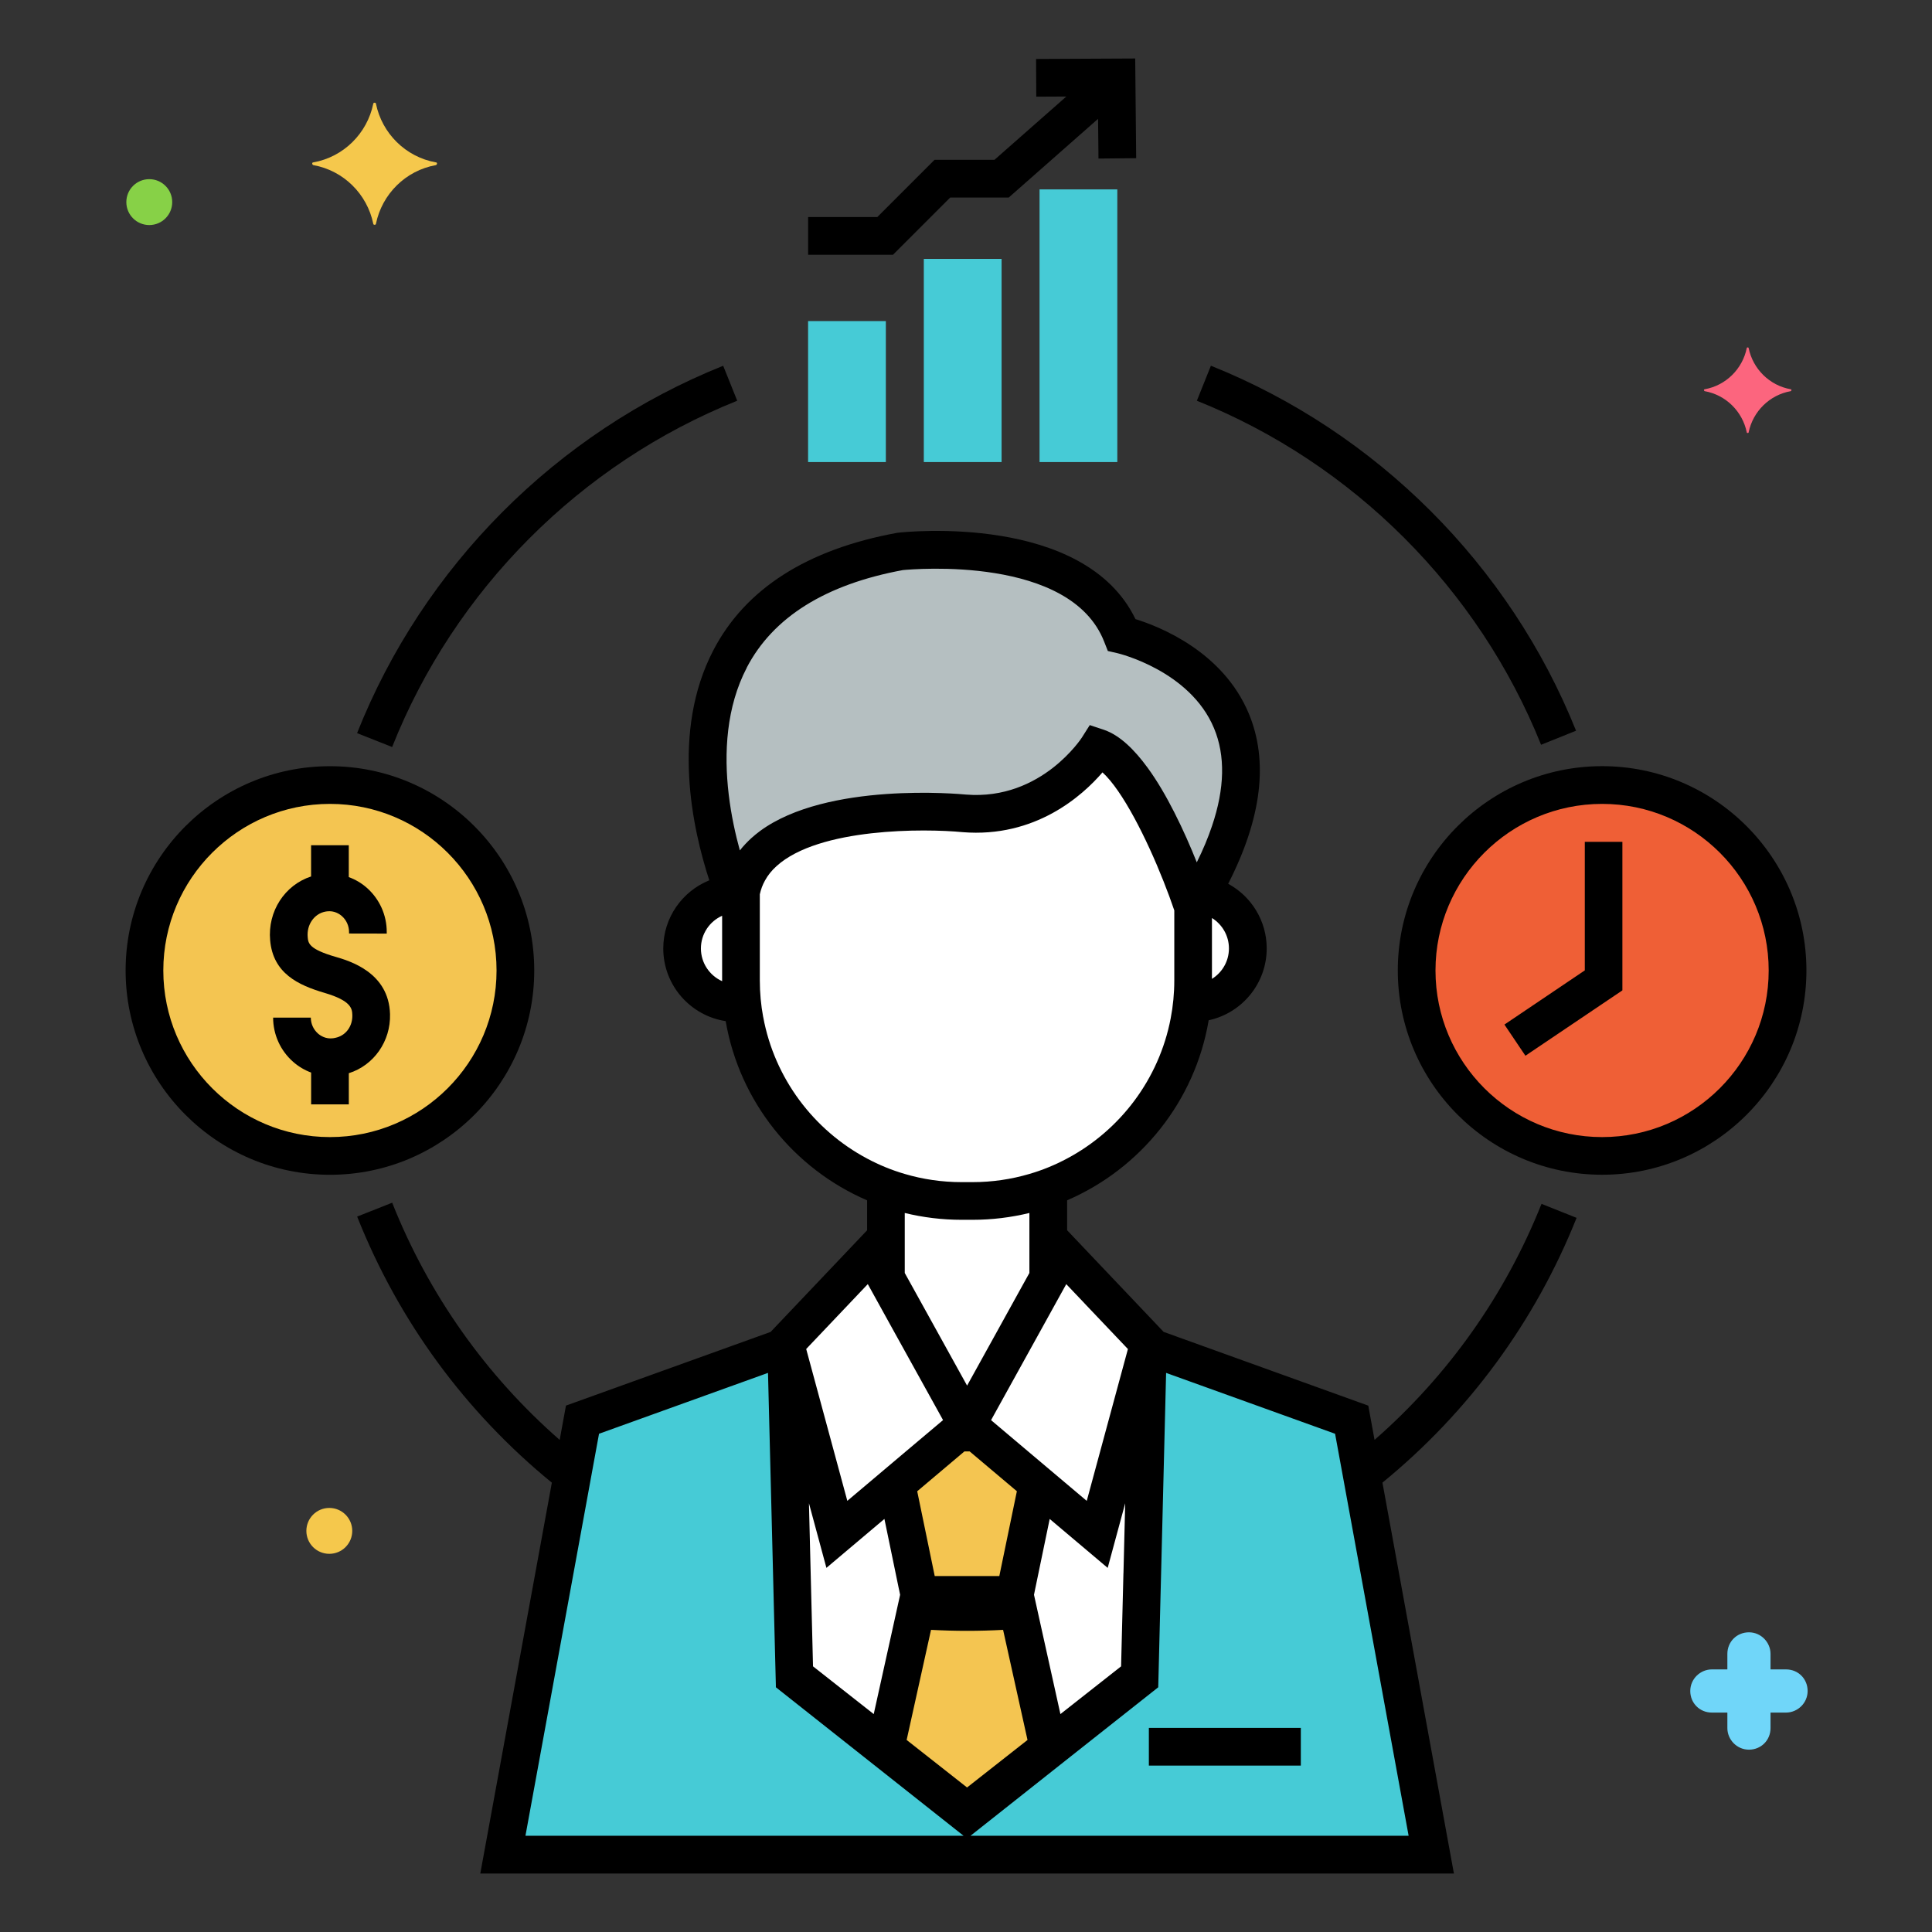 <?xml version="1.0" encoding="UTF-8"?>
<svg id="Layer_1" data-name="Layer 1" xmlns="http://www.w3.org/2000/svg" viewBox="0 0 512 512">
  <rect x="0" y="0" width="512" height="512" fill="#333333" stroke="none"/>
  <defs>
    <style>
      .cls-1 {
        fill: #ef5f36;
      }

      .cls-2 {
        fill: #70d6f9;
      }

      .cls-3 {
        fill: #fff;
      }

      .cls-4 {
        fill: #f4c551;
      }

      .cls-5 {
        fill: #b5bfc1;
      }

      .cls-6 {
        fill: #46cbd6;
      }

      .cls-7 {
        fill: #f5c84c;
      }

      .cls-8 {
        fill: #87d147;
      }

      .cls-9 {
        fill: #fc657e;
      }
    </style>
  </defs>
  <g>
    <path class="cls-3" d="M277.79,347.26l80.42,28.97,21.08,115.27h-246.03l21.08-115.27,80.42-28.97h43.02Z"/>
    <path class="cls-4" d="M268.91,422.67h-25.26l-8.88-43.02h43.02l-8.88,43.02Z"/>
    <path class="cls-4" d="M268.91,422.67h-25.26l-15.23,68.83h55.71l-15.23-68.83Z"/>
    <path class="cls-3" d="M316.19,236.85v-38.41h-119.82v38.47c-.37-.03-.75-.06-1.13-.06-8,0-14.48,6.49-14.48,14.49s6.48,14.48,14.48,14.48c.48,0,.96-.03,1.43-.07,2.29,22.62,17.48,41.43,38.1,48.97v23.91l-3.71-6.7-22.95,24.18,13.69,50.51,31.97-26.99h5.03l31.98,26.99,13.69-50.51-22.96-24.18-3.71,6.7v-23.91c20.6-7.53,35.78-26.31,38.09-48.91.1,0,.2.02.31.02,8,0,14.48-6.48,14.48-14.48s-6.48-14.49-14.48-14.49Z"/>
    <path class="cls-5" d="M290.91,198.13s-12.24,19.29-35.42,17.41c0,0-59.48-5.83-59.48,24.91,0,0-36.74-79.83,42.55-94.31,0,0,47.98-5.37,58.7,22.11,0,0,55.93,12.56,18.93,72.2,0,0-12.57-38.08-25.28-42.31Z"/>
    <g>
      <path class="cls-6" d="M379.3,491.5h-246.03l21.09-115.27,53.99-19.45,2.2,87.89,45.74,36.19,45.74-36.19,2.2-87.89,53.99,19.45,21.08,115.27Z"/>
      <path class="cls-6" d="M214.15,85.09h20.61v37.36h-20.61v-37.36Z"/>
      <path class="cls-6" d="M244.82,68.61h20.61v53.84h-20.61v-53.84Z"/>
      <path class="cls-6" d="M275.49,50.19h20.61v72.26h-20.61V50.19Z"/>
    </g>
    <path class="cls-4" d="M136.58,257.18c0,27.14-22.01,49.15-49.15,49.15s-49.15-22.01-49.15-49.15,22.01-49.14,49.15-49.14,49.15,22,49.15,49.14Z"/>
    <path class="cls-1" d="M473.72,257.18c0,27.14-22.01,49.15-49.15,49.15s-49.15-22.01-49.15-49.15,22.01-49.14,49.15-49.14,49.15,22,49.15,49.14Z"/>
    <path d="M195.37,106.2l-3.72-9.27c-44.13,17.68-79.49,53.17-97.02,97.36l9.29,3.68c16.53-41.65,49.86-75.1,91.45-91.77Z"/>
    <path d="M417.8,322.74l-9.28-3.71c-9.64,24.19-24.78,45.53-44.25,62.55l-1.66-9.07h0s-46.89-16.9-46.89-16.9l-7.35-2.65-25.57-26.93v-7.94c19.44-8.38,33.89-26.23,37.51-47.71,8.77-1.88,15.38-9.7,15.38-19.04,0-7.39-4.14-13.84-10.21-17.13,8.9-17.4,10.73-32.55,5.44-45.17-6.88-16.39-23.59-22.98-30.01-24.97-13.56-28.08-60.83-23.13-62.89-22.9l-.34.05c-23.81,4.36-40.19,14.83-48.66,31.15-11.21,21.55-5.47,47.39-1.05,60.92-7.15,2.89-12.2,9.89-12.2,18.06,0,9.74,7.18,17.83,16.54,19.26,3.68,21.38,18.09,39.14,37.48,47.49v7.94l-25.57,26.93-7.35,2.65-46.89,16.88h0s-1.66,9.09-1.66,9.09c-19.56-17.11-34.74-38.55-44.39-62.86l-9.28,3.68c10.96,27.64,28.66,51.78,51.59,70.51l-.41,2.27-18.55,101.31h258.02s-18.94-103.59-18.94-103.59c22.83-18.66,40.48-42.68,51.45-70.17ZM297.72,416.91l-.26,10.37-.36,14.32-16.08,12.65-5.13-23.15-1.87-8.46.29-1.43,3.87-18.67,15.37,12.97,4.64-17.13-.46,18.54ZM246.73,431.93c3.17.17,6.35.26,9.55.26s6.39-.09,9.55-.26l6.47,29.18-16.02,12.59-16.01-12.59,6.46-29.18ZM255.59,384.64h1.38l12.51,10.55-4.65,22.48h-17.12l-4.64-22.47,12.51-10.56ZM238.25,421.22l.29,1.42-1.87,8.46-5.12,23.15-16.09-12.65-.36-14.32-.26-10.37-.46-18.54,4.63,17.13,15.37-12.97,3.86,18.68ZM287.42,345.42l11.49,12.09-.66,2.43-10.25,37.81-7.53-6.35-8.01-6.76-9.82-8.29.94-1.7,9.22-16.67,3.17-5.73,5.05-9.14,1.55-2.8.22.23,4.63,4.87ZM325.68,251.35c0,3.4-1.8,6.39-4.5,8.06v-16.13c2.7,1.68,4.5,4.66,4.5,8.06ZM197.89,176.94c6.97-13.38,20.88-22.07,41.38-25.86,2.89-.28,44.43-3.88,53.35,18.98l.97,2.46,2.58.59c.19.05,19.18,4.58,25.55,19.86,3.04,7.27,2.85,15.95-.52,25.91-1.04,3.1-2.38,6.32-4.04,9.65-1.6-4.01-3.61-8.65-5.95-13.24-2.12-4.18-4.5-8.31-7.09-11.85-3.51-4.81-7.37-8.57-11.45-9.99-.05-.02-.11-.04-.16-.06l-3.71-1.23-.82,1.29-1.27,2.01c-.05.08-2.66,4.09-7.63,7.98-5.18,4.05-12.95,7.95-23.09,7.13-1.55-.15-36.82-3.44-54.6,9.68-.79.59-1.55,1.21-2.27,1.86-1.13,1.03-2.15,2.12-3.05,3.26-2.36-8.55-4.48-20.29-3.08-31.92.68-5.66,2.19-11.28,4.92-16.51ZM185.75,251.35c0-3.86,2.31-7.19,5.62-8.66v17.33c-3.32-1.49-5.62-4.82-5.62-8.66ZM202.25,269.51c-.59-3.15-.89-6.41-.89-9.72v-22.79c.28-1.3.73-2.51,1.36-3.64.76-1.4,1.78-2.67,3.08-3.84,11.26-10.21,39.34-9.96,49.28-8.99,19.29,1.56,31.76-9.64,37.09-15.84,5.32,4.84,11.69,17.52,16.17,28.84,1.08,2.71,2.04,5.33,2.86,7.74v18.53c0,3.45-.33,6.82-.96,10.09-3.08,16.1-13.41,29.66-27.45,37.13-3.16,1.69-6.49,3.07-9.99,4.09-4.79,1.41-9.84,2.17-15.08,2.17h-2.89c-5.23,0-10.29-.76-15.07-2.17-3.5-1.02-6.83-2.4-9.99-4.09-14.13-7.53-24.52-21.24-27.51-37.5ZM254.83,323.26h2.89c5.2,0,10.24-.63,15.08-1.81v15.9l-2.72,4.91-5.52,9.99-8.27,14.95-8.27-14.95-5.53-9.99-2.72-4.91v-15.9c4.82,1.18,9.88,1.81,15.07,1.81ZM229.77,340.53l.21-.22,1.55,2.8,5.05,9.14,3.18,5.74,9.22,16.65.94,1.7-9.84,8.29-8,6.76-7.53,6.35-10.24-37.81-.66-2.43,11.48-12.09,4.64-4.89ZM155.13,399.75h0s2-10.95,2-10.95l1.62-8.84,44.36-15.98.42-.15,1.26,50.13.26,10.57.56,22.03h0s0,.58,0,.58l23.41,18.52,8.71,6.89,17.63,13.95h-116.11l15.88-86.75ZM373.3,486.5h-116.11l17.63-13.95,8.7-6.89,23.43-18.52v-.58s.01-.01.01-.01l.55-22.03.27-10.57,1.25-50.12.42.15,44.36,15.98,1.62,8.84,2,10.94,15.87,86.76Z"/>
    <path d="M408.4,197.37l9.27-3.72c-17.61-43.89-52.88-79.14-96.77-96.73l-3.72,9.28c41.37,16.58,74.62,49.81,91.22,91.17Z"/>
    <path d="M304.46,457.91h40.27v9.99h-40.27v-9.99Z"/>
    <path d="M251.81,52.35h15.51l23.68-20.86.11,10.53,9.99-.1-.26-26.42-26.27.13.05,9.99,7.97-.04-19.04,16.77h-15.88l-15.17,15.17h-18.34v9.99h22.49l15.17-15.17Z"/>
    <path d="M141.58,257.19c0-29.85-24.29-54.14-54.14-54.14s-54.15,24.29-54.15,54.14,24.29,54.14,54.15,54.14,54.14-24.29,54.14-54.14ZM87.44,301.34c-24.34,0-44.16-19.8-44.16-44.15s19.82-44.15,44.16-44.15,44.15,19.8,44.15,44.15-19.8,44.15-44.15,44.15Z"/>
    <path d="M88.84,253.55c-7.02-2.06-7.16-3.6-7.3-5.23-.29-3.26,1.71-6.15,4.66-6.73.15-.03.3-.05.46-.07,1.93-.24,3.3.69,3.95,1.26,1.21,1.07,1.89,2.61,1.89,4.22v.39l9.99.02v-.39c.02-4.48-1.9-8.75-5.25-11.72-1.43-1.27-3.07-2.22-4.81-2.86v-8.45h-9.99v8.28c-6.96,2.27-11.54,9.22-10.85,16.93.78,8.74,7.4,11.86,14.44,13.93,7.23,2.12,7.29,4.31,7.34,5.91.07,2.78-1.54,5.14-4.01,5.87-.37.11-.75.19-1.11.24-1.93.25-3.33-.68-3.98-1.25-1.21-1.07-1.9-2.6-1.9-4.22h-9.99c0,4.48,1.93,8.75,5.3,11.71,1.42,1.25,3.04,2.21,4.77,2.85v8.43h9.99v-8.26c6.64-2.09,11.12-8.48,10.92-15.65-.31-11.05-10.63-14.08-14.52-15.22Z"/>
    <path d="M424.58,203.04c-29.86,0-54.15,24.29-54.15,54.14s24.29,54.14,54.15,54.14,54.14-24.29,54.14-54.14-24.29-54.14-54.14-54.14ZM424.58,301.34c-24.35,0-44.16-19.8-44.16-44.15s19.8-44.15,44.16-44.15,44.14,19.8,44.14,44.15-19.8,44.15-44.14,44.15Z"/>
    <path d="M419.99,257.16l-21.3,14.36,5.56,8.26,25.7-17.32-.02-.03h.02v-39.34h-9.96v34.07Z"/>
  </g>
  <path class="cls-9" d="M474.57,103.16c-5.64-1-10.03-5.39-11.16-10.91,0-.25-.5-.25-.5,0-1.13,5.52-5.52,9.91-11.16,10.91-.25,0-.25.38,0,.5,5.64,1,10.03,5.39,11.16,10.91,0,.25.5.25.5,0,1.13-5.52,5.52-9.91,11.16-10.91.25-.13.25-.5,0-.5Z"/>
  <path class="cls-2" d="M473.32,442.41h-4.11v-4.11c0-3.04-2.5-5.72-5.72-5.72s-5.72,2.5-5.72,5.72v4.11h-4.11c-3.04,0-5.72,2.5-5.72,5.72s2.5,5.72,5.72,5.72h4.11v4.11c0,3.04,2.5,5.72,5.72,5.72s5.72-2.5,5.72-5.72v-4.11h4.11c3.04,0,5.72-2.5,5.72-5.72s-2.5-5.72-5.72-5.72Z"/>
  <path class="cls-7" d="M115.54,43.04c-8.04-1.43-14.3-7.69-15.91-15.55,0-.36-.71-.36-.71,0-1.61,7.86-7.86,14.12-15.91,15.55-.36,0-.36.54,0,.71,8.04,1.43,14.3,7.69,15.91,15.55,0,.36.71.36.71,0,1.61-7.86,7.86-14.12,15.91-15.55.36-.18.36-.71,0-.71Z"/>
  <path class="cls-8" d="M39.56,47.48c-3.36,0-6.08,2.72-6.08,6.08s2.72,6.08,6.08,6.08,6.08-2.72,6.08-6.08-2.72-6.08-6.08-6.08Z"/>
  <path class="cls-7" d="M87.27,399.62c-3.36,0-6.08,2.72-6.08,6.08s2.72,6.08,6.08,6.08,6.08-2.72,6.08-6.08-2.72-6.08-6.08-6.08Z"/>
</svg>